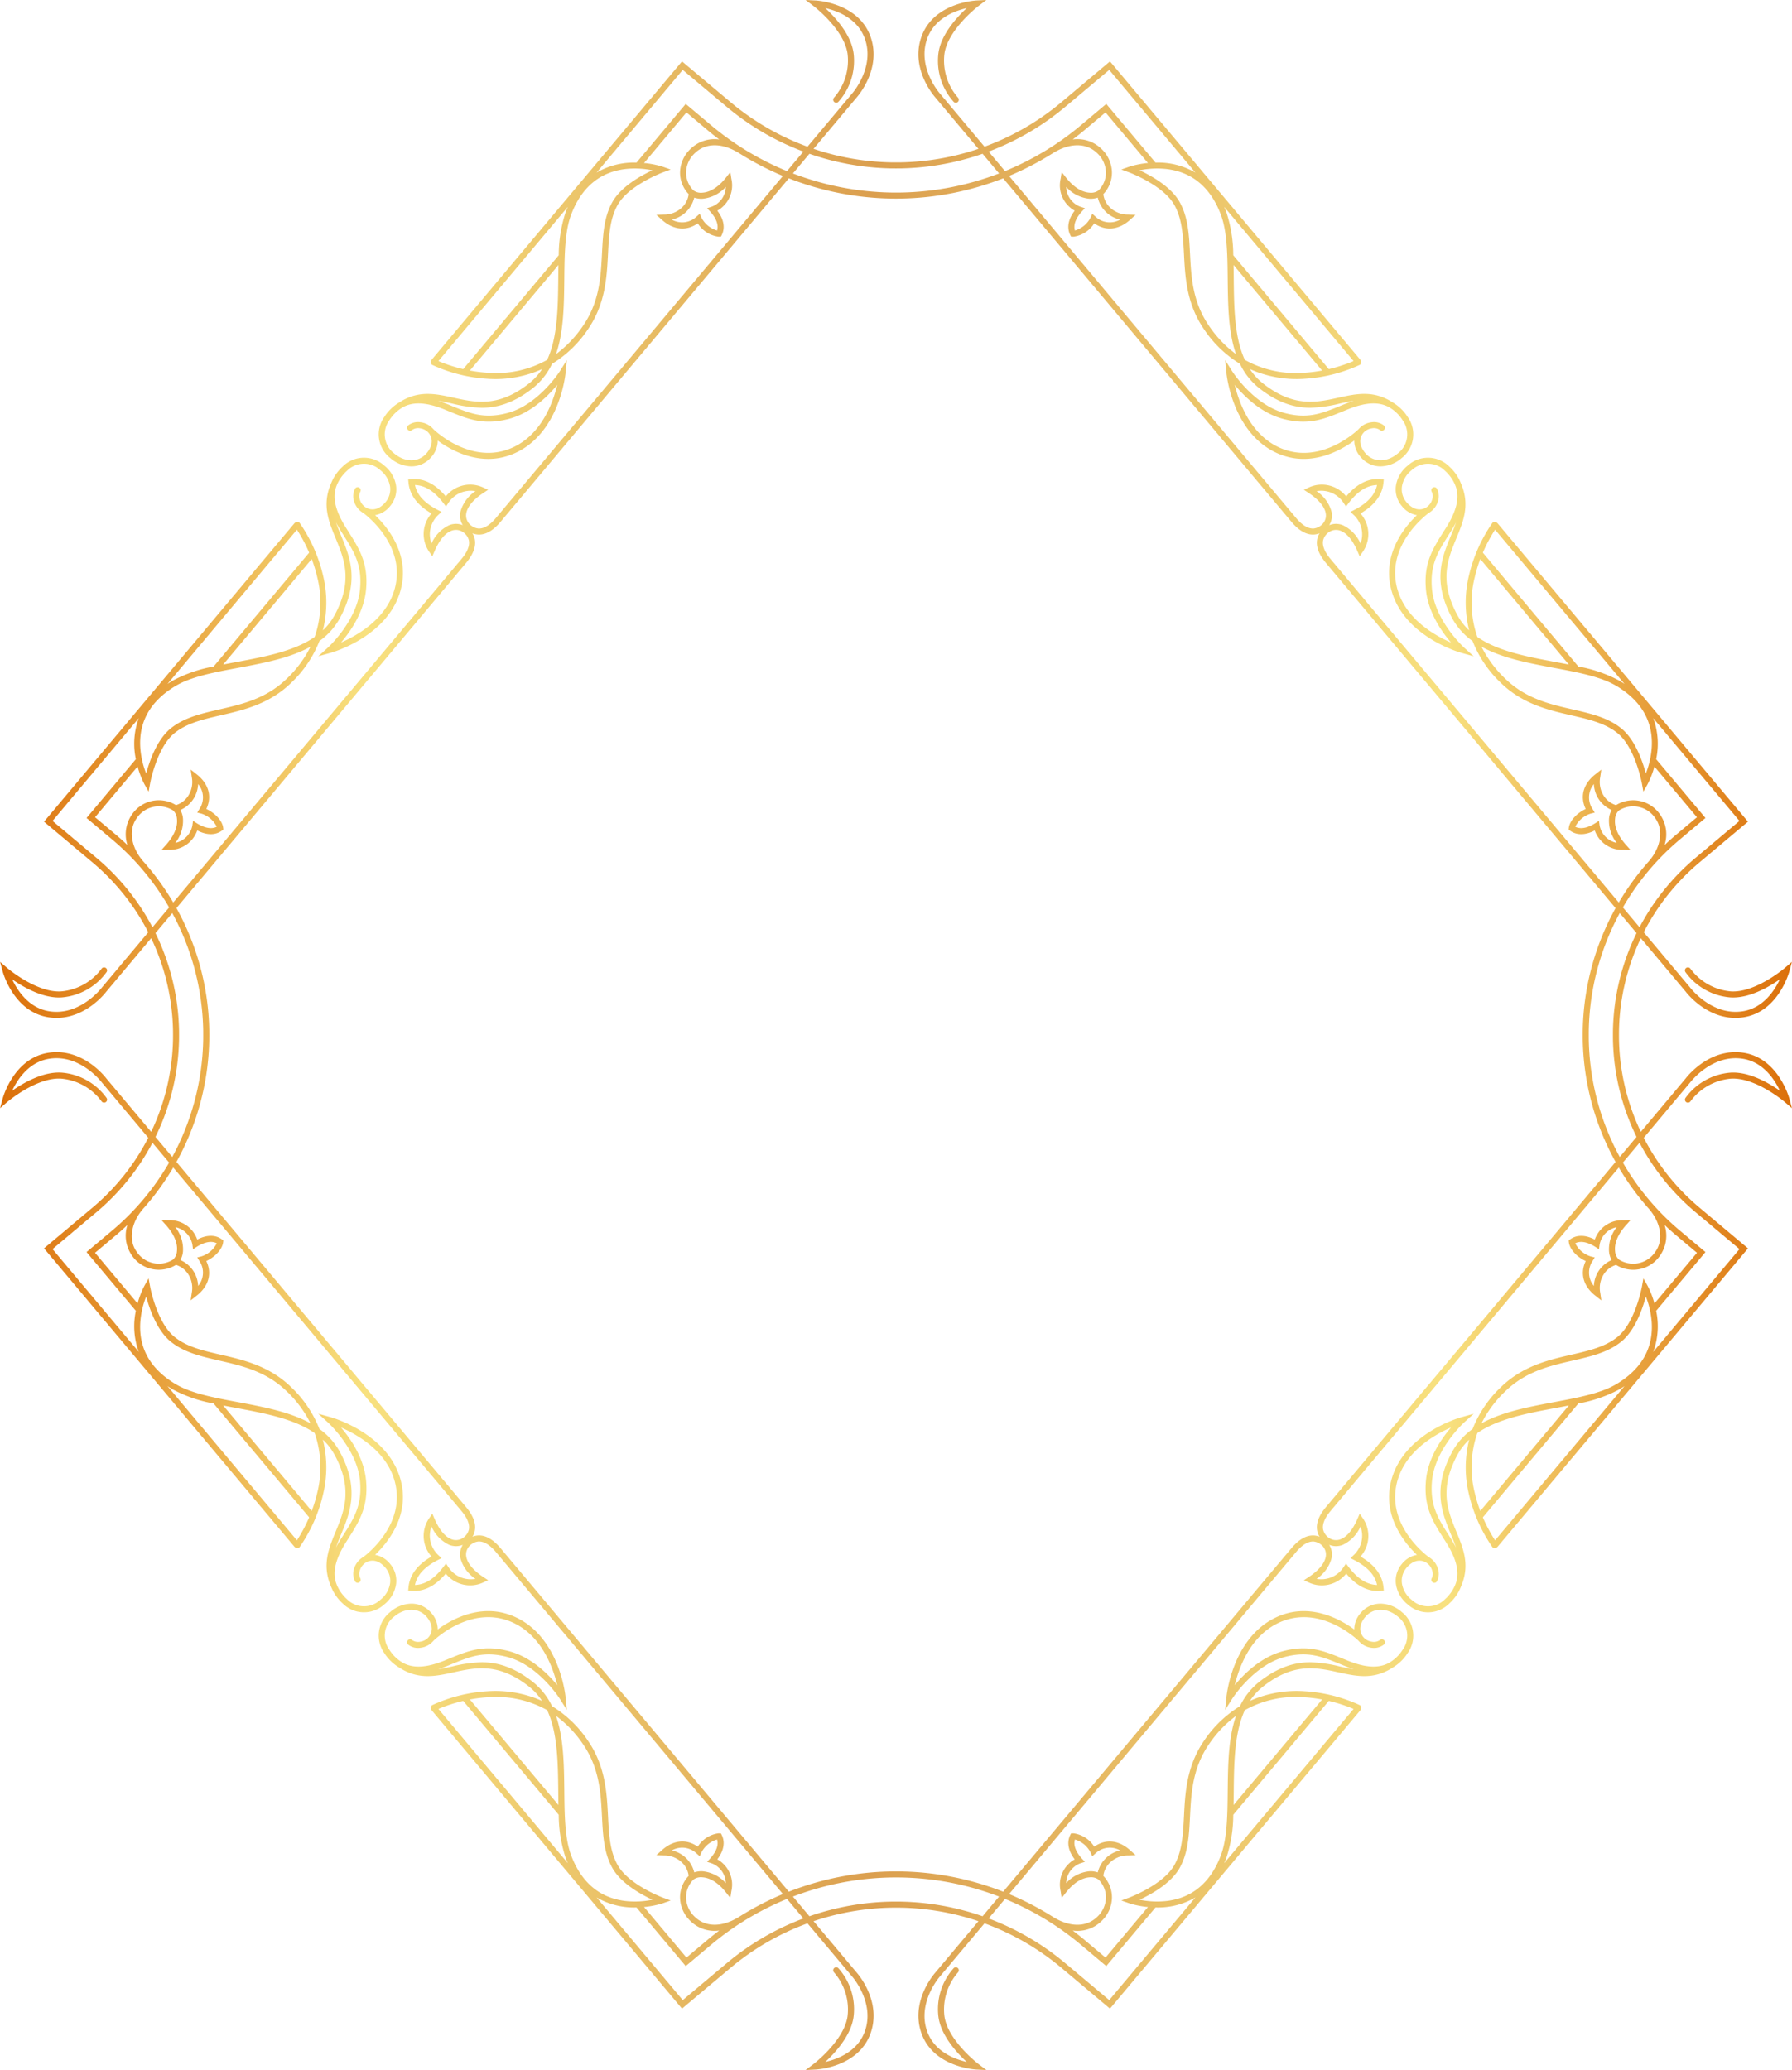 <?xml version="1.0" encoding="UTF-8" standalone="no"?><svg xmlns="http://www.w3.org/2000/svg" xmlns:xlink="http://www.w3.org/1999/xlink" data-name="Layer 1" fill="#000000" height="390" preserveAspectRatio="xMidYMid meet" version="1" viewBox="4.7 5.0 337.6 390.0" width="337.6" zoomAndPan="magnify"><defs><linearGradient gradientUnits="userSpaceOnUse" id="a" x1="4.716" x2="342.284" xlink:actuate="onLoad" xlink:show="other" xlink:type="simple" y1="200" y2="200"><stop offset="0" stop-color="#db6f09"/><stop offset="0.204" stop-color="#f8e17f"/><stop offset="0.487" stop-color="#db9f4f"/><stop offset="0.807" stop-color="#f8e17f"/><stop offset="1" stop-color="#db6f09"/></linearGradient></defs><path d="M333.083,203.332a9.996,9.996,0,0,0-1.448-.106c-5.509,0-9.117,4.616-9.385,4.97l-8.434,10.05a42.367,42.367,0,0,1-4.112-17.464c-.005-.26-.005-1.303,0-1.563a42.367,42.367,0,0,1,4.112-17.464l8.434,10.05c.268.354,3.876,4.97,9.385,4.97a9.996,9.996,0,0,0,1.448-.106c6.567-.959,8.636-8.356,8.721-8.671l.479-1.775-1.398,1.195c-.055.047-5.554,4.7-10.17,4.359a10.595,10.595,0,0,1-7.546-4.267.569.569,0,0,0-.951.625,11.558,11.558,0,0,0,8.413,4.776c3.503.258,7.282-1.94,9.373-3.398-.998,2.132-3.158,5.456-7.086,6.03-5.732.839-9.73-4.381-9.769-4.433l-.009-.013-8.773-10.456a42.52,42.52,0,0,1,10.497-13.157l9.14-7.678-5.268-6.278h0l-41.981-50.032-.029.025a.559.559,0,0,0-.095-.092.568.568,0,0,0-.795.117,29.015,29.015,0,0,0-4.401,9.907,21.497,21.497,0,0,0,.043,10.311,11.359,11.359,0,0,1-2.24-2.91c-3.463-6.45-1.789-10.51-.171-14.436,1.306-3.167,2.539-6.157.991-10.024a.535.535,0,0,0-.033-.062,8.475,8.475,0,0,0-2.268-3.411,5.657,5.657,0,0,0-7.835-.214,6.037,6.037,0,0,0-2.241,3.844,4.885,4.885,0,0,0,1.12,3.797,4.619,4.619,0,0,0,2.836,1.715c-2.521,2.413-6.906,7.846-4.595,14.827,2.705,8.169,12.551,10.994,12.969,11.11l2.322.646-1.789-1.616c-.055-.05-5.559-5.086-6.077-11.093-.393-4.554,1.106-6.927,3.182-10.212q.231-.365.469-.744.494-.789.878-1.54c-.279.833-.623,1.671-.983,2.544-1.639,3.977-3.498,8.483.22,15.408a12.883,12.883,0,0,0,3.892,4.389,21.907,21.907,0,0,0,5.252,7.808c4.146,4.069,9.033,5.192,13.345,6.182,3.287.755,6.392,1.468,8.723,3.369,3.32,2.706,4.563,9.391,4.575,9.458l.28,1.545.775-1.365a16.679,16.679,0,0,0,1.304-3.358l8.012,9.549-3.917,3.291q-1.125.945-2.184,1.95a6.517,6.517,0,0,0-.808-5.693,6.125,6.125,0,0,0-8.335-1.829,4.263,4.263,0,0,1-2.044-1.386,4.799,4.799,0,0,1-.933-3.893l.2-1.401-1.114.873c-2.284,1.788-2.938,4.192-1.823,6.534-1.476.646-3.026,2.144-3.179,3.555l-.036.327.266.194c1.241.905,2.875.889,4.657-.031a5.461,5.461,0,0,0,5.431,3.647l1.306.03-.869-.976c-1.894-2.129-2.158-3.816-2.046-4.856a2.432,2.432,0,0,1,.686-1.584,4.995,4.995,0,0,1,6.912,1.463c1.541,2.131,1.074,5.317-1.102,7.932-.011.012-.022.025-.033.037-.137.163-.278.323-.428.481l.003.003a49.199,49.199,0,0,0-5.337,7.402L255.378,110.341c-1.145-1.364-1.618-2.562-1.406-3.56a2.679,2.679,0,0,1,1.394-1.701,2.323,2.323,0,0,1,1.867-.087c.836.309,2.072,1.233,3.212,3.876l.403.934.585-.832a5.848,5.848,0,0,0-.43-7.236c2.67-1.534,4.129-3.498,4.341-5.847l.051-.569-.57-.048c-2.349-.198-4.537.897-6.512,3.26a5.848,5.848,0,0,0-7.051-1.68l-.921.431.85.559c2.404,1.582,3.1,2.959,3.259,3.836a2.323,2.323,0,0,1-.41,1.823,2.682,2.682,0,0,1-1.918,1.078c-1.023.027-2.117-.639-3.262-2.003L194.803,38.15a55.373,55.373,0,0,0,8.023-4.147l.002.003c3.258-2.129,6.463-2.186,8.573-.152a5.123,5.123,0,0,1,1.647,3.639,4.731,4.731,0,0,1-1.415,3.403,2.428,2.428,0,0,1-1.685.406c-1.044-.07-2.659-.624-4.427-2.859l-.81-1.024-.198,1.291a5.461,5.461,0,0,0,2.649,5.982c-1.215,1.594-1.516,3.201-.839,4.58l.145.295.328.022c.05.003.1.005.151.005a5.485,5.485,0,0,0,3.902-2.518c2.113,1.505,4.593,1.277,6.751-.661l1.053-.946-1.415-.046a4.802,4.802,0,0,1-3.675-1.598,4.265,4.265,0,0,1-1.009-2.247,5.854,5.854,0,0,0,1.63-4.096,6.254,6.254,0,0,0-1.996-4.449,6.461,6.461,0,0,0-5.398-1.758q1.152-.868,2.262-1.797l3.921-3.294,7.995,9.529a16.681,16.681,0,0,0-3.534.7l-1.479.526,1.473.543c.064.024,6.431,2.409,8.52,6.148,1.467,2.626,1.63,5.807,1.802,9.175.227,4.419.484,9.427,3.771,14.216a21.898,21.898,0,0,0,6.777,6.528,12.893,12.893,0,0,0,3.646,4.595c3.629,2.859,6.769,3.675,9.595,3.675a25.387,25.387,0,0,0,5.541-.783c.922-.203,1.808-.396,2.676-.526-.538.167-1.094.365-1.669.598q-.415.168-.814.333c-3.595,1.473-6.192,2.538-10.61,1.361-5.827-1.554-9.829-7.848-9.869-7.911l-1.281-2.043.233,2.4c.042.432,1.114,10.618,8.69,14.701,6.472,3.489,12.585.113,15.399-1.951a4.621,4.621,0,0,0,1.197,3.091,4.837,4.837,0,0,0,3.763,1.774,6.202,6.202,0,0,0,3.956-1.551,5.657,5.657,0,0,0,1.15-7.753,8.475,8.475,0,0,0-2.967-2.826.51.51,0,0,0-.054-.042c-3.539-2.195-6.699-1.501-10.044-.765-4.147.913-8.436,1.856-14.187-2.675a11.342,11.342,0,0,1-2.476-2.712,21.488,21.488,0,0,0,10.146,1.833,29.019,29.019,0,0,0,10.52-2.613.568.568,0,0,0,.253-.763.548.548,0,0,0-.074-.11l.03-.025-7.263-8.656L213.814,16.569l-9.15,7.685a48.414,48.414,0,0,1-14.489,8.382l-8.433-10.05-.005-.005-.005-.007c-.044-.049-4.361-4.993-2.311-10.422,1.398-3.704,5.106-5.105,7.404-5.627-1.873,1.731-4.823,4.95-5.322,8.424a11.559,11.559,0,0,0,2.864,9.241.569.569,0,0,0,.814-.795,10.598,10.598,0,0,1-2.552-8.285c.658-4.582,6.378-8.957,6.436-9L190.531,5l-1.837.088c-.325.016-7.994.453-10.338,6.662-2.278,6.036,2.28,11.303,2.52,11.574L189.03,33.04a48.516,48.516,0,0,1-14.605,2.549c-.308.006-1.542.006-1.849,0A48.516,48.516,0,0,1,157.97,33.04l8.152-9.716c.24-.271,4.798-5.538,2.52-11.574C166.3,5.541,158.631,5.103,158.306,5.088L156.469,5l1.466,1.11c.058.044,5.777,4.419,6.436,9a10.597,10.597,0,0,1-2.551,8.285.569.569,0,0,0,.814.795,11.559,11.559,0,0,0,2.864-9.241c-.499-3.474-3.449-6.693-5.322-8.424,2.298.521,6.006,1.923,7.404,5.627,2.05,5.43-2.267,10.373-2.311,10.422l-.005.007-.005.005-8.433,10.05a48.405,48.405,0,0,1-14.489-8.382l-9.15-7.685L93.213,64.207,85.95,72.863l.03.025a.548.548,0,0,0-.074.11.568.568,0,0,0,.253.763,29.019,29.019,0,0,0,10.52,2.613,21.488,21.488,0,0,0,10.146-1.833,11.335,11.335,0,0,1-2.477,2.712c-5.751,4.531-10.04,3.588-14.187,2.675-3.345-.736-6.505-1.431-10.044.765a.46.46,0,0,0-.054.042,8.475,8.475,0,0,0-2.967,2.826,5.657,5.657,0,0,0,1.15,7.753,6.202,6.202,0,0,0,3.956,1.551,4.837,4.837,0,0,0,3.763-1.774A4.621,4.621,0,0,0,87.162,88c2.814,2.064,8.927,5.439,15.399,1.951,7.576-4.083,8.648-14.27,8.69-14.701l.233-2.4-1.281,2.043c-.04.063-4.043,6.357-9.869,7.911-4.418,1.178-7.015.113-10.61-1.361q-.401-.165-.814-.333c-.575-.233-1.131-.431-1.669-.598.868.13,1.754.323,2.676.526a25.385,25.385,0,0,0,5.541.783c2.826,0,5.965-.816,9.595-3.675a12.893,12.893,0,0,0,3.646-4.595,21.898,21.898,0,0,0,6.777-6.528c3.287-4.789,3.545-9.797,3.771-14.216.172-3.369.336-6.55,1.803-9.176,2.089-3.739,8.456-6.124,8.52-6.148l1.473-.543-1.479-.526a16.718,16.718,0,0,0-3.534-.7l7.995-9.529,3.921,3.294q1.109.931,2.262,1.797a6.462,6.462,0,0,0-5.398,1.758,6.255,6.255,0,0,0-1.995,4.449,5.853,5.853,0,0,0,1.63,4.096,4.262,4.262,0,0,1-1.009,2.247,4.8,4.8,0,0,1-3.674,1.598l-1.415.046,1.053.946c2.158,1.938,4.638,2.166,6.751.661a5.485,5.485,0,0,0,3.902,2.518c.051,0,.101-.002.151-.005l.328-.022.145-.295c.676-1.38.376-2.987-.839-4.58a5.461,5.461,0,0,0,2.649-5.982l-.198-1.291-.81,1.024c-1.768,2.235-3.383,2.788-4.427,2.859a2.43,2.43,0,0,1-1.685-.406,4.732,4.732,0,0,1-1.414-3.403A5.123,5.123,0,0,1,135.6,33.854c2.11-2.034,5.315-1.977,8.573.152l.002-.003a55.373,55.373,0,0,0,8.023,4.147L98.138,102.575c-1.145,1.364-2.239,2.03-3.262,2.003A2.684,2.684,0,0,1,92.958,103.5a2.322,2.322,0,0,1-.41-1.823c.16-.877.855-2.255,3.259-3.836l.85-.559-.921-.431a5.848,5.848,0,0,0-7.051,1.68c-1.975-2.363-4.163-3.458-6.512-3.26l-.57.048.051.57c.212,2.348,1.671,4.312,4.341,5.846a5.848,5.848,0,0,0-.429,7.236l.585.832.403-.934c1.14-2.643,2.376-3.567,3.212-3.876a2.323,2.323,0,0,1,1.867.087,2.679,2.679,0,0,1,1.394,1.701c.212.998-.261,2.196-1.406,3.56L37.336,175.036a49.199,49.199,0,0,0-5.337-7.402l.003-.003c-.15-.157-.291-.318-.428-.481-.011-.012-.022-.025-.033-.037-2.175-2.615-2.643-5.8-1.102-7.932a4.995,4.995,0,0,1,6.912-1.463,2.432,2.432,0,0,1,.686,1.584c.112,1.04-.152,2.727-2.046,4.856l-.869.976,1.306-.03a5.461,5.461,0,0,0,5.431-3.647c1.782.92,3.416.937,4.657.031l.266-.194-.036-.327c-.153-1.411-1.703-2.909-3.179-3.555,1.115-2.342.46-4.745-1.823-6.534l-1.115-.873.201,1.401a4.799,4.799,0,0,1-.933,3.893,4.262,4.262,0,0,1-2.044,1.386,6.125,6.125,0,0,0-8.335,1.829,6.517,6.517,0,0,0-.808,5.693q-1.06-1.003-2.184-1.95l-3.917-3.291,8.012-9.549a16.666,16.666,0,0,0,1.304,3.358l.775,1.365.28-1.544c.012-.067,1.255-6.752,4.575-9.459,2.33-1.9,5.435-2.614,8.723-3.369,4.312-.99,9.2-2.113,13.345-6.182a21.912,21.912,0,0,0,5.252-7.808,12.883,12.883,0,0,0,3.892-4.389c3.718-6.924,1.86-11.431.22-15.408-.36-.873-.703-1.711-.983-2.544.258.501.549,1.014.878,1.54q.238.379.469.744c2.076,3.285,3.576,5.658,3.183,10.212-.518,6.008-6.021,11.043-6.077,11.093l-1.789,1.616,2.322-.646c.418-.116,10.263-2.941,12.969-11.11,2.312-6.981-2.074-12.414-4.595-14.827a4.619,4.619,0,0,0,2.836-1.715,4.885,4.885,0,0,0,1.12-3.797,6.037,6.037,0,0,0-2.241-3.844,5.657,5.657,0,0,0-7.835.214,8.477,8.477,0,0,0-2.268,3.411.535.535,0,0,0-.033.062c-1.548,3.867-.314,6.858.991,10.024,1.619,3.926,3.293,7.986-.17,14.436a11.354,11.354,0,0,1-2.241,2.91,21.492,21.492,0,0,0,.043-10.311,29.013,29.013,0,0,0-4.401-9.907.568.568,0,0,0-.795-.117.575.575,0,0,0-.095.092l-.029-.025L18.263,153.529h0l-5.268,6.278,9.14,7.678a42.52,42.52,0,0,1,10.497,13.157L23.86,191.097l-.009.013c-.04.052-4.037,5.271-9.769,4.433-3.929-.574-6.089-3.898-7.086-6.03,2.091,1.458,5.87,3.656,9.373,3.398a11.559,11.559,0,0,0,8.413-4.776.569.569,0,0,0-.951-.625,10.595,10.595,0,0,1-7.546,4.267c-4.616.341-10.115-4.312-10.17-4.359L4.716,186.222l.479,1.775c.085.314,2.154,7.711,8.721,8.671a9.996,9.996,0,0,0,1.448.106c5.509,0,9.118-4.616,9.385-4.97l8.434-10.05a42.374,42.374,0,0,1,4.112,17.464c.005.26.005,1.303,0,1.563a42.374,42.374,0,0,1-4.112,17.464l-8.434-10.05c-.268-.354-3.876-4.97-9.385-4.97a9.996,9.996,0,0,0-1.448.106c-6.567.959-8.636,8.356-8.721,8.671l-.479,1.775,1.398-1.195c.055-.047,5.554-4.7,10.17-4.359a10.596,10.596,0,0,1,7.546,4.266.569.569,0,0,0,.951-.625,11.558,11.558,0,0,0-8.413-4.776c-3.503-.258-7.282,1.94-9.373,3.398.998-2.132,3.158-5.456,7.086-6.03,5.732-.839,9.73,4.381,9.769,4.433l.009.013,8.773,10.456a42.52,42.52,0,0,1-10.497,13.157l-9.14,7.678,5.268,6.278h0l41.981,50.032.029-.025a.575.575,0,0,0,.095.092.568.568,0,0,0,.795-.117,29.013,29.013,0,0,0,4.401-9.907,21.492,21.492,0,0,0-.043-10.311,11.354,11.354,0,0,1,2.241,2.91c3.463,6.45,1.789,10.51.17,14.436-1.305,3.167-2.538,6.157-.991,10.024a.535.535,0,0,0,.033.062,8.477,8.477,0,0,0,2.268,3.411,5.657,5.657,0,0,0,7.835.214,6.037,6.037,0,0,0,2.241-3.844,4.885,4.885,0,0,0-1.12-3.797,4.619,4.619,0,0,0-2.836-1.715c2.521-2.413,6.906-7.846,4.595-14.827-2.705-8.169-12.551-10.994-12.969-11.11l-2.322-.646,1.789,1.616c.055.05,5.559,5.085,6.077,11.093.393,4.554-1.106,6.927-3.183,10.212q-.231.365-.469.744c-.329.526-.621,1.039-.878,1.54.279-.833.623-1.671.983-2.544,1.639-3.977,3.498-8.483-.22-15.408a12.889,12.889,0,0,0-3.892-4.389,21.914,21.914,0,0,0-5.252-7.808c-4.146-4.069-9.033-5.192-13.345-6.182-3.287-.755-6.392-1.468-8.723-3.369-3.32-2.706-4.563-9.391-4.575-9.459l-.28-1.544-.775,1.365a16.666,16.666,0,0,0-1.304,3.358l-8.012-9.549,3.917-3.291q1.125-.945,2.184-1.95a6.517,6.517,0,0,0,.808,5.692,6.125,6.125,0,0,0,8.335,1.829,4.262,4.262,0,0,1,2.044,1.386,4.799,4.799,0,0,1,.933,3.893l-.201,1.401,1.115-.873c2.284-1.788,2.938-4.192,1.823-6.534,1.476-.646,3.026-2.144,3.179-3.555l.036-.327-.266-.194c-1.241-.905-2.875-.889-4.657.031a5.461,5.461,0,0,0-5.431-3.647l-1.306-.029.869.976c1.894,2.128,2.158,3.816,2.046,4.856a2.433,2.433,0,0,1-.686,1.584,4.995,4.995,0,0,1-6.912-1.463c-1.541-2.131-1.074-5.317,1.102-7.932.011-.012.022-.025.033-.038.137-.162.278-.323.428-.48l-.003-.003a49.199,49.199,0,0,0,5.337-7.402l54.286,64.695c1.145,1.364,1.618,2.562,1.406,3.56a2.68,2.68,0,0,1-1.394,1.701,2.323,2.323,0,0,1-1.867.087c-.836-.31-2.072-1.233-3.212-3.876l-.403-.934-.585.832a5.848,5.848,0,0,0,.429,7.236c-2.67,1.534-4.13,3.498-4.341,5.846l-.051.57.57.048c2.349.198,4.537-.897,6.512-3.26a5.848,5.848,0,0,0,7.051,1.68l.921-.431-.85-.559c-2.404-1.582-3.1-2.959-3.259-3.836a2.323,2.323,0,0,1,.41-1.823,2.684,2.684,0,0,1,1.918-1.078c1.023-.027,2.117.639,3.262,2.003l54.059,64.425a55.373,55.373,0,0,0-8.023,4.147l-.002-.003c-3.258,2.129-6.463,2.186-8.573.152a5.123,5.123,0,0,1-1.647-3.639,4.732,4.732,0,0,1,1.414-3.403,2.43,2.43,0,0,1,1.685-.406c1.044.07,2.659.624,4.427,2.859l.81,1.024.198-1.291a5.461,5.461,0,0,0-2.649-5.982c1.215-1.594,1.516-3.201.839-4.58l-.145-.295-.328-.022c-.05-.003-.1-.005-.151-.005a5.485,5.485,0,0,0-3.902,2.518c-2.113-1.505-4.593-1.277-6.751.661l-1.053.946,1.415.046a4.8,4.8,0,0,1,3.674,1.598,4.262,4.262,0,0,1,1.009,2.247,5.853,5.853,0,0,0-1.63,4.096,6.255,6.255,0,0,0,1.995,4.449,6.462,6.462,0,0,0,5.398,1.758q-1.152.868-2.262,1.797l-3.921,3.294L126.03,364.285a16.718,16.718,0,0,0,3.534-.7l1.479-.526-1.473-.543c-.064-.024-6.431-2.409-8.52-6.148-1.467-2.626-1.63-5.807-1.803-9.175-.227-4.418-.484-9.426-3.771-14.216a21.896,21.896,0,0,0-6.777-6.528,12.893,12.893,0,0,0-3.646-4.595c-3.629-2.859-6.769-3.675-9.595-3.675a25.385,25.385,0,0,0-5.541.783c-.922.203-1.808.396-2.676.526.538-.167,1.094-.365,1.669-.598q.415-.168.814-.333c3.595-1.473,6.192-2.538,10.61-1.361,5.827,1.554,9.829,7.848,9.869,7.911l1.281,2.043-.233-2.4c-.042-.432-1.114-10.618-8.69-14.701-6.472-3.489-12.585-.113-15.399,1.95a4.621,4.621,0,0,0-1.197-3.091,4.837,4.837,0,0,0-3.763-1.774,6.202,6.202,0,0,0-3.956,1.551,5.657,5.657,0,0,0-1.15,7.753,8.475,8.475,0,0,0,2.967,2.826.46.46,0,0,0,.054.042c3.539,2.195,6.699,1.501,10.044.765,4.147-.912,8.436-1.855,14.187,2.675a11.335,11.335,0,0,1,2.477,2.712,21.488,21.488,0,0,0-10.146-1.833,29.019,29.019,0,0,0-10.52,2.613.568.568,0,0,0-.253.763.548.548,0,0,0,.074.11l-.03.025,7.263,8.656,39.973,47.638,9.15-7.685a48.411,48.411,0,0,1,14.489-8.381l8.433,10.05.005.005.005.007c.044.049,4.361,4.993,2.311,10.422-1.398,3.704-5.106,5.105-7.404,5.627,1.873-1.731,4.823-4.95,5.322-8.425a11.559,11.559,0,0,0-2.864-9.241.569.569,0,0,0-.814.795,10.597,10.597,0,0,1,2.551,8.285c-.658,4.582-6.378,8.957-6.436,9.001L156.469,395l1.837-.087c.325-.016,7.994-.453,10.338-6.662,2.278-6.036-2.28-11.303-2.52-11.574L157.97,366.96a48.513,48.513,0,0,1,14.605-2.549c.308-.006,1.542-.006,1.849,0A48.513,48.513,0,0,1,189.03,366.96l-8.152,9.716c-.24.271-4.798,5.538-2.52,11.574,2.343,6.209,10.012,6.646,10.338,6.662L190.531,395l-1.466-1.11c-.058-.043-5.777-4.419-6.436-9.001a10.598,10.598,0,0,1,2.552-8.285.569.569,0,0,0-.814-.795,11.559,11.559,0,0,0-2.864,9.241c.499,3.474,3.449,6.693,5.322,8.425-2.298-.522-6.006-1.923-7.404-5.627-2.05-5.43,2.267-10.373,2.311-10.422l.005-.007.005-.005,8.433-10.05a48.411,48.411,0,0,1,14.489,8.381l9.15,7.685,39.973-47.638,7.263-8.656-.03-.025a.548.548,0,0,0,.074-.11.568.568,0,0,0-.253-.763,29.019,29.019,0,0,0-10.52-2.613,21.488,21.488,0,0,0-10.146,1.833,11.342,11.342,0,0,1,2.476-2.712c5.751-4.531,10.04-3.588,14.187-2.675,3.345.736,6.505,1.43,10.044-.765a.51.51,0,0,0,.054-.042,8.475,8.475,0,0,0,2.967-2.826,5.657,5.657,0,0,0-1.15-7.753,6.202,6.202,0,0,0-3.956-1.551,4.837,4.837,0,0,0-3.763,1.774A4.621,4.621,0,0,0,259.838,312c-2.814-2.063-8.927-5.439-15.399-1.95-7.576,4.083-8.648,14.27-8.69,14.701l-.233,2.4,1.281-2.043c.04-.063,4.043-6.357,9.869-7.911,4.418-1.178,7.015-.113,10.61,1.361q.401.164.814.333c.575.233,1.131.431,1.669.598-.868-.131-1.754-.323-2.676-.526a25.387,25.387,0,0,0-5.541-.783c-2.826,0-5.965.816-9.595,3.675a12.893,12.893,0,0,0-3.646,4.595,21.896,21.896,0,0,0-6.777,6.528c-3.287,4.789-3.545,9.797-3.771,14.216-.173,3.368-.336,6.549-1.802,9.175-2.089,3.739-8.457,6.124-8.52,6.148l-1.473.543,1.479.526a16.688,16.688,0,0,0,3.534.7l-7.995,9.529-3.921-3.294q-1.109-.931-2.262-1.797a6.461,6.461,0,0,0,5.398-1.758,6.254,6.254,0,0,0,1.996-4.449,5.854,5.854,0,0,0-1.63-4.096,4.265,4.265,0,0,1,1.009-2.247,4.802,4.802,0,0,1,3.675-1.598l1.415-.046-1.053-.946c-2.158-1.938-4.638-2.166-6.751-.661a5.485,5.485,0,0,0-3.902-2.518c-.051,0-.101.002-.151.005l-.328.022-.145.295c-.676,1.38-.376,2.987.839,4.58a5.461,5.461,0,0,0-2.649,5.982l.198,1.291.81-1.024c1.768-2.235,3.383-2.788,4.427-2.859a2.428,2.428,0,0,1,1.685.406,4.731,4.731,0,0,1,1.415,3.403,5.123,5.123,0,0,1-1.647,3.639c-2.11,2.034-5.315,1.977-8.573-.152l-.002.003a55.373,55.373,0,0,0-8.023-4.147l54.059-64.425c1.145-1.364,2.239-2.03,3.262-2.003a2.683,2.683,0,0,1,1.918,1.078,2.323,2.323,0,0,1,.41,1.823c-.16.877-.855,2.255-3.259,3.836l-.85.559.921.431a5.848,5.848,0,0,0,7.051-1.68c1.975,2.363,4.163,3.458,6.512,3.26l.57-.048-.051-.569c-.212-2.349-1.671-4.313-4.341-5.847a5.848,5.848,0,0,0,.43-7.236l-.585-.832-.403.934c-1.14,2.643-2.376,3.567-3.212,3.876a2.323,2.323,0,0,1-1.867-.087,2.679,2.679,0,0,1-1.394-1.701c-.212-.998.261-2.196,1.406-3.56l54.286-64.695a49.199,49.199,0,0,0,5.337,7.402l-.003.003c.15.157.291.318.428.481.011.012.022.025.033.037,2.175,2.615,2.643,5.8,1.102,7.932a4.995,4.995,0,0,1-6.912,1.463,2.432,2.432,0,0,1-.686-1.584c-.112-1.04.152-2.727,2.046-4.856l.869-.976-1.306.029a5.461,5.461,0,0,0-5.431,3.647c-1.782-.92-3.416-.937-4.657-.031l-.266.194.036.327c.153,1.411,1.703,2.909,3.179,3.555-1.115,2.342-.46,4.745,1.823,6.534l1.114.873-.2-1.401a4.799,4.799,0,0,1,.933-3.893,4.263,4.263,0,0,1,2.044-1.386,6.125,6.125,0,0,0,8.335-1.829,6.517,6.517,0,0,0,.808-5.692q1.06,1.003,2.184,1.95l3.917,3.291-8.012,9.549a16.666,16.666,0,0,0-1.304-3.358l-.775-1.365-.28,1.545c-.012.067-1.255,6.752-4.575,9.458-2.33,1.9-5.435,2.614-8.723,3.369-4.312.99-9.2,2.113-13.345,6.182a21.906,21.906,0,0,0-5.252,7.808,12.882,12.882,0,0,0-3.892,4.389c-3.718,6.924-1.86,11.431-.22,15.408.36.873.703,1.711.983,2.544q-.386-.752-.878-1.54-.238-.38-.469-.744c-2.076-3.285-3.576-5.658-3.182-10.212.518-6.008,6.021-11.043,6.077-11.093l1.789-1.616-2.322.646c-.418.116-10.263,2.941-12.969,11.11-2.312,6.981,2.074,12.414,4.595,14.827a4.619,4.619,0,0,0-2.836,1.715,4.885,4.885,0,0,0-1.12,3.797,6.037,6.037,0,0,0,2.241,3.844,5.657,5.657,0,0,0,7.835-.214,8.475,8.475,0,0,0,2.268-3.411.535.535,0,0,0,.033-.062c1.548-3.867.314-6.858-.991-10.024-1.619-3.926-3.292-7.986.171-14.436a11.359,11.359,0,0,1,2.24-2.91,21.497,21.497,0,0,0-.043,10.311,29.015,29.015,0,0,0,4.401,9.907.568.568,0,0,0,.795.117.559.559,0,0,0,.095-.092l.029.025,41.981-50.032h0l5.268-6.278-9.14-7.678a42.523,42.523,0,0,1-10.497-13.157l8.773-10.456.009-.013c.04-.052,4.037-5.271,9.769-4.433,3.929.574,6.089,3.898,7.086,6.03-2.091-1.458-5.87-3.656-9.373-3.398a11.558,11.558,0,0,0-8.413,4.776.569.569,0,0,0,.951.625,10.595,10.595,0,0,1,7.546-4.267c4.616-.341,10.115,4.312,10.17,4.359l1.398,1.195-.479-1.775C341.719,211.688,339.65,204.291,333.083,203.332ZM277.156,104.376q-.236.377-.467.74c-2.112,3.341-3.78,5.981-3.354,10.918.367,4.25,2.938,7.938,4.722,10.026-3.018-1.311-8.186-4.252-9.934-9.529-2.8-8.454,5.234-14.512,5.742-14.884a3.778,3.778,0,0,0,1.74-2.228,2.994,2.994,0,0,0-.182-2.32.569.569,0,1,0-.992.556,1.903,1.903,0,0,1,.082,1.444,2.613,2.613,0,0,1-1.211,1.56l-.012.007c-1.205.636-2.523.254-3.617-1.05a3.76,3.76,0,0,1-.863-2.922,4.92,4.92,0,0,1,1.844-3.116,4.513,4.513,0,0,1,6.315.163A7.356,7.356,0,0,1,279,96.811l.002.006.003.01C279.665,98.945,279.047,101.357,277.156,104.376Zm32.12,59.43a4.144,4.144,0,0,1-3.219-3.281l-.119-.874-.747.469c-.863.543-2.437,1.3-3.725.641a4.865,4.865,0,0,1,2.925-2.482l.749-.189-.404-.659a3.91,3.91,0,0,1,.238-4.706,5.569,5.569,0,0,0,2.62,4.496,5.781,5.781,0,0,0,.722.38,4.157,4.157,0,0,0-.484,1.581A6.735,6.735,0,0,0,309.276,163.806ZM252.727,97.536a5.008,5.008,0,0,1,5.106,2.231l.443.668.484-.639c1.691-2.232,3.45-3.352,5.363-3.41-.389,1.873-1.798,3.411-4.289,4.689l-.713.366.581.552a5.006,5.006,0,0,1,1.31,5.416,6.86,6.86,0,0,0-3.383-3.484,3.559,3.559,0,0,0-1.239-.227,3.4,3.4,0,0,0-1.28.252,3.432,3.432,0,0,0,.461-2.476A6.861,6.861,0,0,0,252.727,97.536ZM215.734,46.373a3.912,3.912,0,0,1-4.676-.583l-.579-.512-.317.705a4.864,4.864,0,0,1-2.952,2.45c-.424-1.383.595-2.801,1.279-3.557l.592-.654-.84-.269a4.097,4.097,0,0,1-2.674-3.741,6.74,6.74,0,0,0,4.305,2.227,4.162,4.162,0,0,0,1.641-.202,5.563,5.563,0,0,0,4.221,4.138ZM266.28,81.657l.003.002.002.001a7.357,7.357,0,0,1,2.674,2.535,4.513,4.513,0,0,1-.937,6.247c-2.056,1.725-4.629,1.691-6.117-.082-1.094-1.304-1.242-2.668-.406-3.744l.009-.011a2.615,2.615,0,0,1,1.746-.922,1.9,1.9,0,0,1,1.408.332.569.569,0,1,0,.72-.88,2.997,2.997,0,0,0-2.254-.582,3.777,3.777,0,0,0-2.496,1.327c-.455.438-7.802,7.303-15.655,3.07-4.894-2.638-6.892-8.239-7.659-11.438,1.747,2.12,4.933,5.292,9.054,6.392,4.787,1.277,7.676.092,11.334-1.408q.398-.163.81-.331C261.823,80.824,264.307,80.636,266.28,81.657Zm-177.798.507q.413.167.81.331c3.658,1.5,6.547,2.685,11.334,1.408,4.122-1.099,7.307-4.271,9.054-6.392-.767,3.199-2.766,8.8-7.659,11.438-7.853,4.233-15.2-2.633-15.655-3.07A3.777,3.777,0,0,0,83.87,84.552a2.997,2.997,0,0,0-2.254.582.569.569,0,1,0,.72.88,1.9,1.9,0,0,1,1.408-.332,2.615,2.615,0,0,1,1.746.922l.009.012c.836,1.076.689,2.44-.406,3.744-1.487,1.773-4.06,1.808-6.117.082a4.513,4.513,0,0,1-.937-6.247,7.357,7.357,0,0,1,2.674-2.535l.002-.001.003-.002C82.693,80.636,85.177,80.824,88.482,82.164Zm47.005-39.929a4.162,4.162,0,0,0,1.641.202,6.74,6.74,0,0,0,4.305-2.227,4.097,4.097,0,0,1-2.674,3.741l-.84.269.592.654c.684.756,1.703,2.174,1.279,3.557a4.863,4.863,0,0,1-2.952-2.449l-.317-.705-.579.512a3.912,3.912,0,0,1-4.676.583,5.563,5.563,0,0,0,4.221-4.138ZM91.89,103.949a3.4,3.4,0,0,0-1.28-.252,3.559,3.559,0,0,0-1.239.227,6.86,6.86,0,0,0-3.383,3.484,5.006,5.006,0,0,1,1.31-5.416l.581-.552-.713-.366c-2.491-1.278-3.9-2.816-4.289-4.689,1.913.058,3.672,1.178,5.363,3.41l.484.639.443-.668a5.008,5.008,0,0,1,5.106-2.231,6.861,6.861,0,0,0-2.844,3.937A3.432,3.432,0,0,0,91.89,103.949Zm-52.484,53.271a5.569,5.569,0,0,0,2.62-4.496,3.91,3.91,0,0,1,.238,4.706l-.404.659.749.19a4.862,4.862,0,0,1,2.925,2.482c-1.288.658-2.862-.099-3.725-.642l-.747-.469-.119.874a4.144,4.144,0,0,1-3.219,3.281,6.735,6.735,0,0,0,1.444-4.625,4.157,4.157,0,0,0-.484-1.581A5.781,5.781,0,0,0,39.406,157.221ZM67.995,96.826l.003-.01L68,96.811A7.356,7.356,0,0,1,70.031,93.74a4.513,4.513,0,0,1,6.315-.163A4.922,4.922,0,0,1,78.19,96.693a3.76,3.76,0,0,1-.863,2.922c-1.094,1.304-2.412,1.686-3.617,1.05l-.012-.007a2.613,2.613,0,0,1-1.211-1.56,1.903,1.903,0,0,1,.082-1.444.569.569,0,1,0-.992-.556,2.994,2.994,0,0,0-.182,2.32,3.778,3.778,0,0,0,1.74,2.228c.508.372,8.542,6.431,5.742,14.884-1.748,5.277-6.916,8.218-9.934,9.529,1.785-2.088,4.355-5.777,4.722-10.026.426-4.936-1.242-7.576-3.354-10.918q-.23-.363-.467-.74C67.953,101.357,67.335,98.945,67.995,96.826ZM69.844,295.624q.236-.377.467-.74c2.112-3.342,3.78-5.981,3.354-10.918-.367-4.25-2.938-7.938-4.722-10.026,3.018,1.311,8.186,4.252,9.934,9.529,2.8,8.454-5.234,14.512-5.742,14.884a3.778,3.778,0,0,0-1.74,2.228,2.994,2.994,0,0,0,.182,2.32.569.569,0,1,0,.992-.556,1.903,1.903,0,0,1-.082-1.444,2.613,2.613,0,0,1,1.211-1.56l.012-.007c1.205-.636,2.523-.254,3.617,1.05a3.76,3.76,0,0,1,.863,2.922,4.922,4.922,0,0,1-1.844,3.116,4.513,4.513,0,0,1-6.315-.163A7.356,7.356,0,0,1,68,303.189l-.002-.006-.003-.01C67.335,301.055,67.953,298.642,69.844,295.624Zm-32.12-59.43a4.144,4.144,0,0,1,3.219,3.281l.119.874.747-.469c.863-.543,2.437-1.3,3.725-.642A4.862,4.862,0,0,1,42.61,241.72l-.749.189.404.659a3.91,3.91,0,0,1-.238,4.706,5.568,5.568,0,0,0-2.62-4.496,5.781,5.781,0,0,0-.722-.38,4.16,4.16,0,0,0,.484-1.581A6.734,6.734,0,0,0,37.724,236.194Zm56.549,66.27a5.008,5.008,0,0,1-5.106-2.231l-.443-.668-.484.639c-1.691,2.232-3.45,3.352-5.363,3.41.389-1.873,1.798-3.412,4.289-4.689l.713-.366-.581-.552a5.006,5.006,0,0,1-1.31-5.416,6.86,6.86,0,0,0,3.383,3.484,3.559,3.559,0,0,0,1.239.227,3.4,3.4,0,0,0,1.28-.252,3.431,3.431,0,0,0-.461,2.476A6.863,6.863,0,0,0,94.273,302.464Zm36.993,51.163a3.912,3.912,0,0,1,4.676.583l.579.512.317-.705a4.863,4.863,0,0,1,2.952-2.449c.424,1.383-.595,2.801-1.279,3.557l-.592.654.84.269a4.097,4.097,0,0,1,2.674,3.741,6.74,6.74,0,0,0-4.305-2.227,4.164,4.164,0,0,0-1.641.202,5.563,5.563,0,0,0-4.221-4.138ZM80.72,318.343l-.003-.002-.002-.001a7.356,7.356,0,0,1-2.674-2.535,4.513,4.513,0,0,1,.937-6.247c2.056-1.725,4.629-1.691,6.117.082,1.094,1.304,1.242,2.668.406,3.744l-.009.012a2.615,2.615,0,0,1-1.746.922,1.9,1.9,0,0,1-1.408-.332.569.569,0,1,0-.72.88,2.999,2.999,0,0,0,2.254.582,3.777,3.777,0,0,0,2.496-1.327c.455-.438,7.802-7.303,15.655-3.07,4.894,2.638,6.892,8.238,7.659,11.438-1.747-2.12-4.933-5.292-9.054-6.392-4.787-1.277-7.676-.092-11.334,1.408-.265.108-.535.219-.81.331C85.177,319.176,82.693,319.364,80.72,318.343Zm177.798-.507c-.275-.111-.545-.222-.81-.331-3.658-1.5-6.547-2.685-11.334-1.408-4.122,1.099-7.307,4.271-9.054,6.392.767-3.199,2.766-8.8,7.659-11.438,7.853-4.233,15.2,2.633,15.655,3.07a3.777,3.777,0,0,0,2.496,1.327,2.997,2.997,0,0,0,2.254-.582.569.569,0,1,0-.72-.88,1.9,1.9,0,0,1-1.408.332,2.615,2.615,0,0,1-1.746-.922l-.009-.012c-.836-1.076-.689-2.44.406-3.744,1.487-1.773,4.06-1.808,6.117-.082a4.513,4.513,0,0,1,.937,6.247,7.356,7.356,0,0,1-2.674,2.535l-.002.001-.003.002C264.307,319.364,261.823,319.176,258.518,317.836Zm-47.005,39.928a4.164,4.164,0,0,0-1.641-.202,6.74,6.74,0,0,0-4.305,2.227,4.097,4.097,0,0,1,2.674-3.741l.84-.269-.592-.654c-.684-.756-1.703-2.174-1.279-3.557a4.864,4.864,0,0,1,2.952,2.45l.317.705.579-.512a3.912,3.912,0,0,1,4.676-.583,5.563,5.563,0,0,0-4.221,4.138ZM255.11,296.05a3.4,3.4,0,0,0,1.28.252,3.559,3.559,0,0,0,1.239-.227,6.86,6.86,0,0,0,3.383-3.484,5.006,5.006,0,0,1-1.31,5.416l-.581.552.713.366c2.491,1.277,3.9,2.816,4.289,4.689-1.913-.058-3.672-1.178-5.363-3.41l-.484-.639-.443.668a5.008,5.008,0,0,1-5.106,2.231,6.862,6.862,0,0,0,2.844-3.937A3.432,3.432,0,0,0,255.11,296.05Zm52.484-53.271a5.568,5.568,0,0,0-2.62,4.496,3.91,3.91,0,0,1-.238-4.706l.404-.659-.749-.189a4.864,4.864,0,0,1-2.925-2.482c1.288-.658,2.862.099,3.725.642l.747.469.119-.874a4.144,4.144,0,0,1,3.219-3.281,6.735,6.735,0,0,0-1.444,4.625,4.157,4.157,0,0,0,.484,1.581A5.781,5.781,0,0,0,307.594,242.779Zm-28.588,60.395-.003.01-.002.006a7.356,7.356,0,0,1-2.031,3.071,4.513,4.513,0,0,1-6.315.163,4.92,4.92,0,0,1-1.844-3.116,3.76,3.76,0,0,1,.863-2.922c1.094-1.304,2.412-1.686,3.617-1.05l.012.007a2.613,2.613,0,0,1,1.211,1.56,1.903,1.903,0,0,1-.082,1.444.569.569,0,1,0,.992.556,2.994,2.994,0,0,0,.182-2.32,3.778,3.778,0,0,0-1.74-2.228c-.508-.372-8.542-6.431-5.742-14.884,1.748-5.277,6.916-8.218,9.934-9.529-1.785,2.088-4.355,5.777-4.722,10.026-.426,4.936,1.242,7.576,3.354,10.918q.23.364.467.74C279.047,298.642,279.665,301.055,279.005,303.174Zm7.354-198.38,6.794,8.096h0l17.591,20.964c-.289-.195-.587-.388-.902-.576a26.13,26.13,0,0,0-7.787-2.701l-17.998-21.45A28.929,28.929,0,0,1,286.359,104.794Zm-3.825,8.952a26.413,26.413,0,0,1,1.041-3.423l16.684,19.884c-.831-.164-1.677-.323-2.531-.482-5.35-1.002-10.829-2.029-14.704-4.715A19.65,19.65,0,0,1,282.534,113.746ZM315.88,145.691a16.368,16.368,0,0,1-1.121,5.046c-.61-2.291-2.003-6.369-4.593-8.48-2.536-2.068-5.767-2.81-9.187-3.596-4.369-1.004-8.886-2.041-12.803-5.886a21.736,21.736,0,0,1-4.375-5.936c3.889,2.161,8.855,3.092,13.717,4.003,4.528.848,8.805,1.65,11.739,3.411C313.893,137.037,316.122,140.885,315.88,145.691Zm5.327,17.438,4.787-4.021-9.289-11.07a13.953,13.953,0,0,0-.549-7.732l16.246,19.361-8.269,6.947a43.671,43.671,0,0,0-10.558,13.084l-3.135-3.736A48.255,48.255,0,0,1,321.207,163.129ZM250.223,75.24a19.642,19.642,0,0,1-11.008-2.438c-1.972-4.282-2.031-9.856-2.089-15.299-.009-.87-.019-1.73-.036-2.577L253.775,74.81A26.441,26.441,0,0,1,250.223,75.24Zm9.481-2.212a29.044,29.044,0,0,1-4.668,1.515l-17.999-21.45a26.13,26.13,0,0,0-1.307-8.138c-.131-.342-.269-.67-.411-.988ZM234.668,45.362c1.225,3.196,1.272,7.547,1.321,12.153.053,4.947.107,9.998,1.56,14.204a21.748,21.748,0,0,1-5.087-5.339c-3.106-4.524-3.343-9.154-3.573-13.63-.18-3.504-.35-6.815-1.946-9.672-1.629-2.917-5.403-4.998-7.553-5.996a16.362,16.362,0,0,1,5.165-.228C229.33,37.451,232.733,40.313,234.668,45.362ZM205.396,25.125l8.278-6.953,4.523,5.39,11.71,13.955a13.951,13.951,0,0,0-7.519-1.883l-9.273-11.051-4.793,4.026a54.07,54.07,0,0,1-14.287,8.627L190.95,33.559A49.533,49.533,0,0,0,205.396,25.125Zm-48.208,8.847a49.668,49.668,0,0,0,15.387,2.755c.308.005,1.542.005,1.85,0a49.653,49.653,0,0,0,15.387-2.755l3.11,3.706a54.205,54.205,0,0,1-18.415,3.597q-.503.01-1.007.009v0h0q-.504,0-1.007-.009a54.215,54.215,0,0,1-18.415-3.598ZM87.296,73.028,111.681,43.967c-.142.319-.28.646-.411.988a26.13,26.13,0,0,0-1.307,8.138L91.964,74.543A29.044,29.044,0,0,1,87.296,73.028Zm20.488-.226A19.64,19.64,0,0,1,96.777,75.24a26.441,26.441,0,0,1-3.552-.43L109.91,54.926c-.017.847-.026,1.707-.036,2.577C109.815,62.946,109.756,68.52,107.784,72.802Zm19.826-35.72c-2.151.999-5.924,3.079-7.553,5.996-1.596,2.857-1.766,6.167-1.946,9.672-.23,4.476-.467,9.106-3.573,13.63a21.748,21.748,0,0,1-5.087,5.339c1.453-4.205,1.507-9.257,1.56-14.204.049-4.607.096-8.957,1.321-12.153,1.935-5.049,5.338-7.911,10.113-8.508A16.352,16.352,0,0,1,127.61,37.082Zm11.068-8.473-4.793-4.026-9.273,11.051a13.951,13.951,0,0,0-7.519,1.883l11.709-13.955,4.523-5.39,8.278,6.953a49.533,49.533,0,0,0,14.446,8.434l-3.086,3.677A54.07,54.07,0,0,1,138.677,28.609ZM64.466,113.746a19.647,19.647,0,0,1-.49,11.264c-3.874,2.686-9.354,3.712-14.703,4.715-.855.16-1.701.319-2.531.482l16.684-19.884A26.413,26.413,0,0,1,64.466,113.746Zm-10.619-.856,6.794-8.096a28.929,28.929,0,0,1,2.303,4.333l-17.999,21.45a26.14,26.14,0,0,0-7.787,2.701c-.314.189-.612.381-.901.576l17.591-20.964ZM37.743,134.254c2.934-1.761,7.211-2.563,11.739-3.411,4.862-.911,9.828-1.842,13.717-4.003a21.736,21.736,0,0,1-4.375,5.936c-3.916,3.844-8.434,4.882-12.803,5.886-3.42.786-6.65,1.528-9.187,3.596-2.59,2.111-3.983,6.189-4.593,8.48a16.368,16.368,0,0,1-1.121-5.046C30.878,140.885,33.107,137.037,37.743,134.254ZM22.867,166.613l-8.269-6.947,16.246-19.361a13.953,13.953,0,0,0-.549,7.732l-9.289,11.07,4.787,4.021A48.255,48.255,0,0,1,36.56,175.961l-3.135,3.736A43.671,43.671,0,0,0,22.867,166.613ZM60.641,295.205l-6.794-8.096h0l-17.591-20.964c.289.195.587.388.901.576a26.14,26.14,0,0,0,7.787,2.701l17.999,21.45A28.926,28.926,0,0,1,60.641,295.205Zm3.825-8.952a26.41,26.41,0,0,1-1.041,3.423L46.741,269.793c.831.164,1.677.323,2.531.482,5.35,1.002,10.829,2.029,14.703,4.715A19.646,19.646,0,0,1,64.466,286.253ZM31.12,254.309a16.368,16.368,0,0,1,1.121-5.046c.61,2.291,2.003,6.369,4.593,8.48,2.536,2.068,5.767,2.81,9.187,3.596,4.369,1.004,8.886,2.041,12.803,5.886a21.737,21.737,0,0,1,4.375,5.936c-3.889-2.161-8.855-3.091-13.717-4.003-4.528-.848-8.805-1.65-11.739-3.411C33.107,262.963,30.878,259.115,31.12,254.309Zm-5.327-17.438L21.006,240.892l9.289,11.07a13.954,13.954,0,0,0,.549,7.732L14.598,240.333l8.269-6.947a43.669,43.669,0,0,0,10.558-13.084l3.135,3.736A48.255,48.255,0,0,1,25.793,236.871Zm11.361-13.893-3.169-3.776A43.491,43.491,0,0,0,38.432,200.873c.006-.29.006-1.456,0-1.746a43.491,43.491,0,0,0-4.447-18.328l3.169-3.777a48.032,48.032,0,0,1,5.829,22.12c.005.285.005,1.429,0,1.715A48.032,48.032,0,0,1,37.154,222.978ZM96.777,324.759a19.641,19.641,0,0,1,11.008,2.438c1.972,4.282,2.031,9.856,2.09,15.299.009.87.019,1.73.036,2.577L93.225,325.19A26.457,26.457,0,0,1,96.777,324.759Zm-9.481,2.212a29.044,29.044,0,0,1,4.668-1.515l17.999,21.45a26.129,26.129,0,0,0,1.307,8.138c.131.342.269.67.411.988Zm25.036,27.666c-1.225-3.196-1.272-7.547-1.321-12.153-.053-4.947-.107-9.998-1.56-14.204a21.748,21.748,0,0,1,5.087,5.339c3.106,4.524,3.343,9.154,3.573,13.63.18,3.504.35,6.815,1.946,9.672,1.629,2.917,5.403,4.997,7.553,5.996a16.352,16.352,0,0,1-5.165.228C117.67,362.549,114.267,359.687,112.332,354.638Zm29.272,20.237-8.278,6.954-4.523-5.39-11.709-13.955a13.95,13.95,0,0,0,7.519,1.883l9.273,11.051,4.793-4.026a54.066,54.066,0,0,1,14.287-8.627l3.086,3.677A49.542,49.542,0,0,0,141.604,374.875Zm48.208-8.846a49.667,49.667,0,0,0-15.387-2.755c-.308-.006-1.542-.006-1.85,0a49.668,49.668,0,0,0-15.387,2.755l-3.11-3.706a54.22,54.22,0,0,1,18.415-3.598q.503-.009,1.007-.009h0v0q.504,0,1.007.009a54.208,54.208,0,0,1,18.415,3.597Zm69.892-39.056-24.385,29.061c.142-.319.28-.646.411-.988a26.129,26.129,0,0,0,1.307-8.138l17.999-21.45A29.044,29.044,0,0,1,259.704,326.972Zm-20.488.226a19.643,19.643,0,0,1,11.008-2.438,26.457,26.457,0,0,1,3.552.43l-16.685,19.884c.017-.847.026-1.707.036-2.577C237.185,337.054,237.244,331.48,239.215,327.198Zm-19.825,35.72c2.151-.998,5.924-3.079,7.553-5.996,1.596-2.857,1.766-6.167,1.946-9.672.229-4.476.467-9.106,3.573-13.63a21.748,21.748,0,0,1,5.087-5.339c-1.453,4.205-1.507,9.257-1.56,14.204-.049,4.607-.096,8.957-1.321,12.153-1.935,5.049-5.338,7.911-10.113,8.508A16.362,16.362,0,0,1,219.39,362.918Zm-11.068,8.473,4.793,4.026,9.273-11.051a13.95,13.95,0,0,0,7.519-1.883l-11.71,13.955-4.523,5.39-8.278-6.953a49.534,49.534,0,0,0-14.446-8.434l3.086-3.677A54.066,54.066,0,0,1,208.323,371.391Zm46.184-82.463c-1.381,1.646-1.935,3.17-1.647,4.528a3.302,3.302,0,0,0,.435,1.073,3.289,3.289,0,0,0-1.132-.243c-1.389-.05-2.791.763-4.173,2.409l-54.296,64.707a55.363,55.363,0,0,0-19.249-3.815q-.472-.008-.945-.008h0q-.473,0-.945.008a55.363,55.363,0,0,0-19.249,3.815L99.01,296.694c-1.381-1.646-2.784-2.459-4.173-2.409a3.289,3.289,0,0,0-1.132.243,3.302,3.302,0,0,0,.435-1.073c.288-1.358-.266-2.881-1.647-4.528l-54.555-65.016a49.166,49.166,0,0,0,6.181-22.993c.005-.306.005-1.532,0-1.837a49.166,49.166,0,0,0-6.181-22.993l54.555-65.016c1.381-1.646,1.935-3.17,1.647-4.528a3.302,3.302,0,0,0-.435-1.073,3.289,3.289,0,0,0,1.132.243c1.389.05,2.791-.763,4.173-2.409l54.296-64.707a55.363,55.363,0,0,0,19.249,3.815q.472.008.945.008h0q.473,0,.945-.008a55.363,55.363,0,0,0,19.249-3.815L247.99,103.306c1.382,1.646,2.784,2.459,4.173,2.409a3.289,3.289,0,0,0,1.132-.243,3.302,3.302,0,0,0-.435,1.073c-.288,1.358.266,2.881,1.647,4.528l54.555,65.016a49.165,49.165,0,0,0-6.181,22.993c-.005.306-.005,1.532,0,1.837a49.164,49.164,0,0,0,6.181,22.993Zm49.51-88.07c-.005-.285-.005-1.429,0-1.715a48.033,48.033,0,0,1,5.829-22.12l3.169,3.777a43.491,43.491,0,0,0-4.447,18.328c-.006.29-.006,1.456,0,1.746a43.491,43.491,0,0,0,4.447,18.328l-3.169,3.776A48.033,48.033,0,0,1,304.017,200.857Zm-21.483,85.396a19.65,19.65,0,0,1,.49-11.264c3.875-2.686,9.354-3.712,14.704-4.715.855-.16,1.7-.319,2.531-.482l-16.684,19.884A26.41,26.41,0,0,1,282.534,286.253Zm10.619.856-6.794,8.096a28.926,28.926,0,0,1-2.303-4.334l17.998-21.45a26.13,26.13,0,0,0,7.787-2.701c.314-.189.613-.381.902-.576l-17.591,20.964Zm16.104-21.363c-2.934,1.761-7.211,2.563-11.739,3.411-4.862.911-9.828,1.842-13.717,4.003a21.737,21.737,0,0,1,4.375-5.936c3.916-3.844,8.434-4.882,12.803-5.886,3.42-.786,6.651-1.528,9.187-3.596,2.589-2.111,3.983-6.189,4.593-8.48a16.368,16.368,0,0,1,1.121,5.046C316.122,259.115,313.893,262.963,309.257,265.746Zm14.876-32.359,8.269,6.947-16.246,19.361a13.954,13.954,0,0,0,.549-7.732l9.289-11.07-4.787-4.021A48.255,48.255,0,0,1,310.44,224.039l3.135-3.736A43.669,43.669,0,0,0,324.133,233.387Z" fill="url(#a)"/></svg>